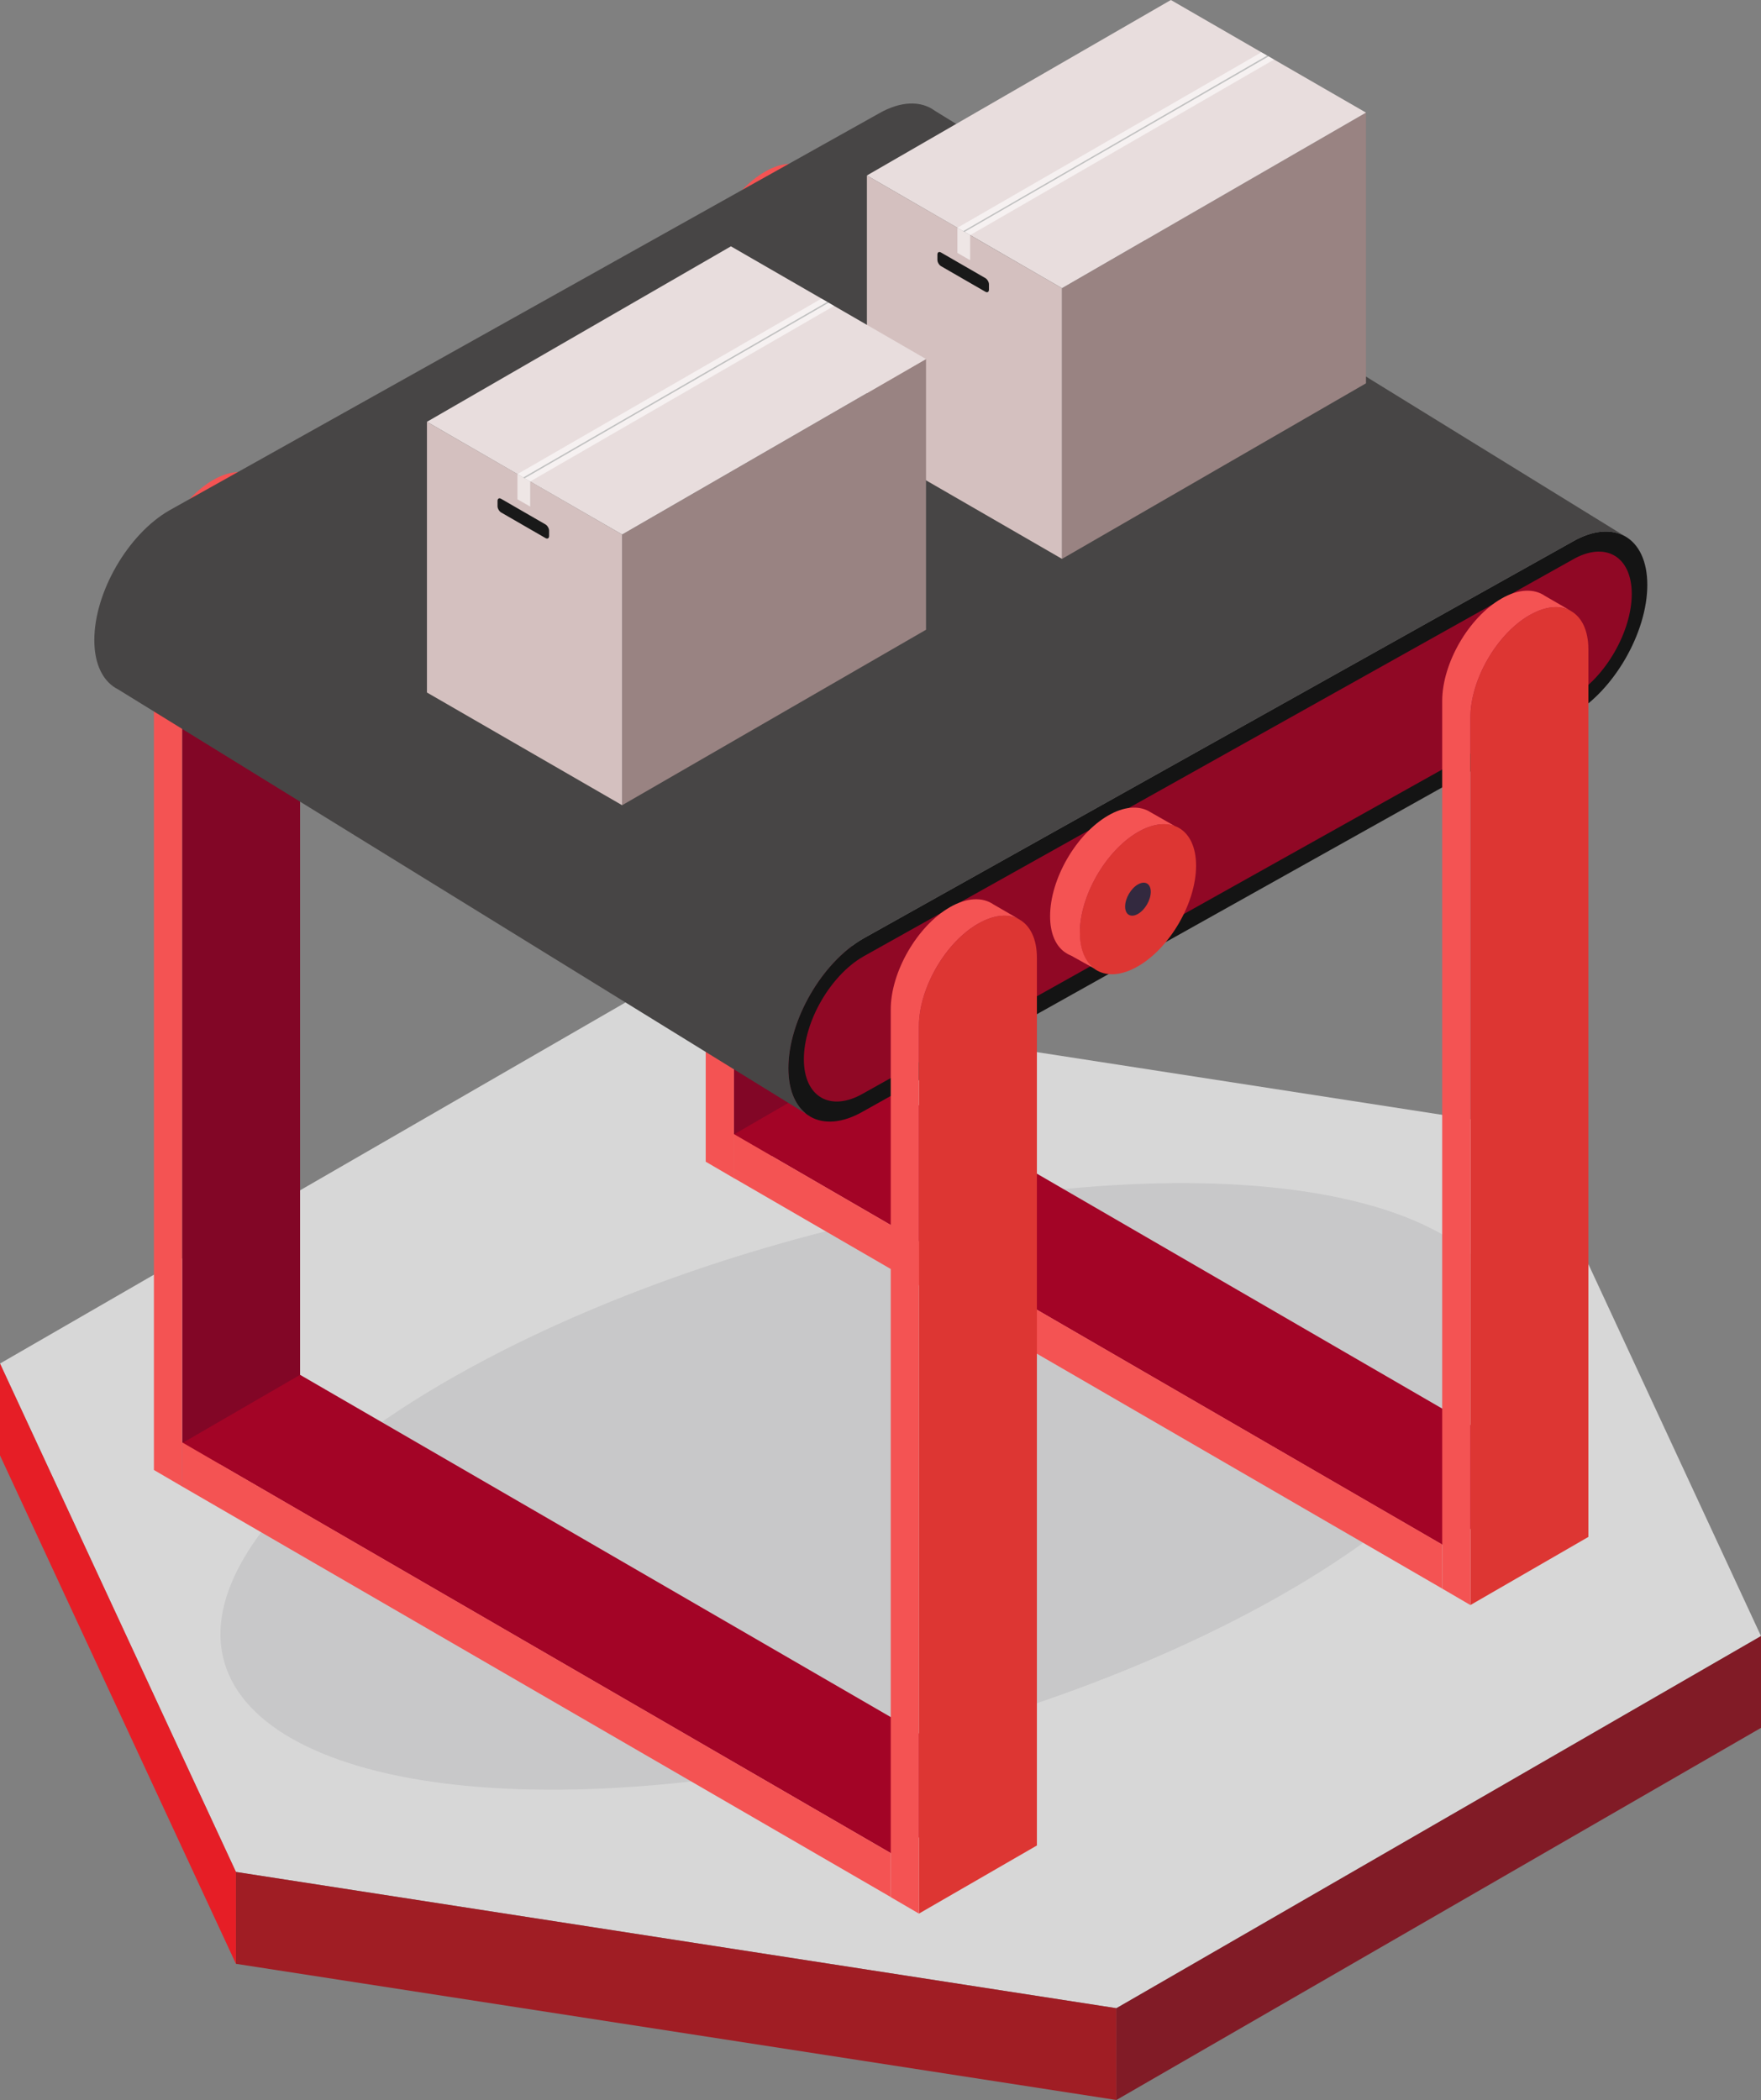 <?xml version="1.0" encoding="UTF-8"?> <svg xmlns="http://www.w3.org/2000/svg" xmlns:xlink="http://www.w3.org/1999/xlink" id="Layer_2" data-name="Layer 2" viewBox="0 0 193.61 230.86"><rect x="0" y="0" width="193.61" height="230.86" fill="#808080" stroke="none"/><defs><linearGradient id="linear-gradient" x1="91.77" y1="20.25" x2="91.77" y2="20.25" gradientUnits="userSpaceOnUse"><stop offset="0" stop-color="#c4070c"></stop><stop offset=".17" stop-color="#c50a0e"></stop><stop offset=".33" stop-color="#ca1617"></stop><stop offset=".49" stop-color="#d22a26"></stop><stop offset=".65" stop-color="#dd463b"></stop><stop offset=".82" stop-color="#eb6a56"></stop><stop offset=".98" stop-color="#fc9577"></stop><stop offset="1" stop-color="#ff9d7d"></stop></linearGradient><linearGradient id="linear-gradient-2" x1="31.1" y1="54.14" x2="31.1" y2="54.14" xlink:href="#linear-gradient"></linearGradient><linearGradient id="linear-gradient-3" x1="112.11" y1="101.1" x2="112.11" y2="101.1" xlink:href="#linear-gradient"></linearGradient><linearGradient id="linear-gradient-4" x1="89.14" y1="122.79" x2="89.14" y2="122.78" gradientUnits="userSpaceOnUse"><stop offset="0" stop-color="#2c0f2a"></stop><stop offset=".02" stop-color="#3d0e2b"></stop><stop offset=".05" stop-color="#510e2c"></stop><stop offset=".07" stop-color="#590e2d"></stop><stop offset=".11" stop-color="#5f1533"></stop><stop offset=".21" stop-color="#6c2640"></stop><stop offset=".33" stop-color="#763249"></stop><stop offset=".51" stop-color="#7b394e"></stop><stop offset="1" stop-color="#7d3b50"></stop></linearGradient><linearGradient id="linear-gradient-5" x1="172.75" y1="67.18" x2="172.75" y2="67.18" xlink:href="#linear-gradient"></linearGradient></defs><g id="Layer_1-2" data-name="Layer 1"><g><g><polygon points="122.74 220.77 25.94 205.79 0 149.9 70.87 108.99 167.67 123.97 193.61 179.86 122.74 220.77" style="fill: #d7d7d7;"></polygon><polygon points="25.94 215.89 122.74 230.86 122.74 220.77 25.94 205.79 25.94 215.89" style="fill: #a01d24;"></polygon><polygon points="122.74 230.86 193.61 189.95 193.61 179.86 122.74 220.77 122.74 230.86" style="fill: #811b26;"></polygon><polygon points="0 160 25.94 215.89 25.94 205.79 0 149.9 0 160" style="fill: #e61e26;"></polygon></g><path d="M163.42,156.14c-11.17,17.97-50.71,35.79-88.33,39.8-37.62,4.01-59.06-7.3-47.9-25.27,11.17-17.97,50.71-35.79,88.33-39.8,37.62-4.01,59.06,7.3,47.9,25.27Z" style="fill: #99999a; opacity: .24;"></path><g><g><g><path d="M87.18,20.7c-3.58,2.07-6.49,7.1-6.49,11.24v97.58s12.97-7.49,12.97-7.49V24.45c0-4.14-2.9-5.81-6.49-3.75Z" style="fill: #820626;"></path><g><polygon points="91.77 20.25 91.77 20.25 91.77 20.25 91.77 20.25" style="fill: url(#linear-gradient);"></polygon><path d="M87.18,20.7c1.79-1.03,3.41-1.13,4.58-.46l-2.87-1.66h0c-1.19-.82-2.9-.8-4.81.31-3.58,2.07-6.49,7.1-6.49,11.24v97.58s3.1,1.81,3.1,1.81V31.94c0-4.14,2.9-9.17,6.49-11.24Z" style="fill: #f45353;"></path></g></g><g><polygon points="80.71 124.7 93.63 117.22 171.53 162.37 158.62 169.85 80.71 124.7" style="fill: #a30426;"></polygon><polygon points="80.65 129.49 80.65 124.65 158.56 169.79 158.56 174.64 80.65 129.49" style="fill: #f45353;"></polygon></g><g><path d="M26.51,54.59c-3.58,2.07-6.49,7.1-6.49,11.24v97.58s12.97-7.49,12.97-7.49V58.33c0-4.14-2.9-5.81-6.49-3.75Z" style="fill: #820626;"></path><g><polygon points="31.1 54.14 31.1 54.14 31.1 54.14 31.1 54.14" style="fill: url(#linear-gradient-2);"></polygon><path d="M26.51,54.59c1.79-1.03,3.41-1.13,4.58-.46l-2.87-1.66h0c-1.19-.82-2.9-.8-4.81.31-3.58,2.07-6.49,7.1-6.49,11.24v97.58s3.1,1.81,3.1,1.81v-97.58c0-4.14,2.9-9.17,6.49-11.24Z" style="fill: #f45353;"></path></g></g><path d="M181.11,64.3c0,5.25-3.68,11.63-8.23,14.25l-77.98,43.63c-4.54,2.62-8.23.5-8.23-4.75h0c0-5.25,3.68-11.63,8.23-14.25l77.98-43.63c4.54-2.62,8.23-.5,8.23,4.75h0Z" style="fill: #141414;"></path><path d="M94.9,120.21c-3.59,2.07-6.52.39-6.52-3.76s2.92-9.21,6.52-11.29l77.98-43.63c3.59-2.08,6.52-.39,6.52,3.76,0,4.15-2.92,9.21-6.52,11.29l-77.98,43.63Z" style="fill: #900825;"></path><g><polygon points="20.08 158.62 32.99 151.14 110.9 196.28 97.99 203.76 20.08 158.62" style="fill: #a30426;"></polygon><polygon points="20.02 163.41 20.02 158.56 97.93 203.71 97.93 208.55 20.02 163.41" style="fill: #f45353;"></polygon></g><g><path d="M107.52,101.55c-3.58,2.07-6.49,7.1-6.49,11.24v97.58s12.97-7.49,12.97-7.49v-97.58c0-4.14-2.9-5.81-6.49-3.75Z" style="fill: #dd3633;"></path><g><polygon points="112.11 101.1 112.11 101.1 112.11 101.1 112.11 101.1" style="fill: url(#linear-gradient-3);"></polygon><path d="M107.52,101.55c1.79-1.03,3.41-1.13,4.58-.46l-2.87-1.66h0c-1.19-.82-2.9-.79-4.81.31-3.58,2.07-6.49,7.1-6.49,11.24v97.58s3.1,1.81,3.1,1.81v-97.58c0-4.14,2.9-9.17,6.49-11.24Z" style="fill: #f45353;"></path></g></g><g><path d="M131.5,95.17c0,4.07-2.86,9.03-6.39,11.06-3.53,2.04-6.39.39-6.39-3.69s2.86-9.03,6.39-11.07c3.53-2.04,6.39-.38,6.39,3.69Z" style="fill: #dd3633;"></path><path d="M126.52,98.04c0,.9-.63,1.99-1.41,2.43-.78.45-1.41.09-1.41-.81s.63-1.99,1.41-2.43c.78-.45,1.41-.09,1.41.81Z" style="fill: #33293f;"></path><g><path d="M130.02,91.3h0-.02s.01,0,.02,0Z" style="fill: #ff9c7c;"></path><path d="M118.72,102.54c0-4.07,2.86-9.03,6.39-11.07,1.54-.89,2.95-1.07,4.05-.66l-2.79-1.59s-.02-.01-.03-.02l-.05-.03h0c-1.15-.62-2.72-.52-4.45.48-3.53,2.04-6.39,6.99-6.39,11.07,0,1.84.58,3.18,1.55,3.91h0s.05.03.05.03c.22.16.46.3.72.4l2.57,1.43h0c-1-.73-1.61-2.09-1.61-3.96Z" style="fill: #f45353;"></path></g></g><g><path d="M89.02,122.71c-1.45-.88-2.34-2.7-2.34-5.28,0-5.25,3.68-11.63,8.23-14.25l77.98-43.63c2.35-1.36,4.47-1.43,5.97-.47h0S102.77,12.17,102.77,12.17h0c-1.51-1.11-3.72-1.1-6.19.33L18.6,56.12c-4.54,2.62-8.23,9-8.23,14.25,0,2.74,1.01,4.62,2.62,5.42,0,0,0,0,0,0l76.04,46.91Z" style="fill: #474545;"></path><path d="M89.12,122.77l.04.02h0s-.03-.02-.04-.02Z" style="fill: url(#linear-gradient-4);"></path></g><g><path d="M168.15,67.63c-3.58,2.07-6.49,7.1-6.49,11.24v97.58s12.97-7.49,12.97-7.49v-97.58c0-4.14-2.9-5.81-6.49-3.75Z" style="fill: #dd3633;"></path><g><polygon points="172.75 67.18 172.75 67.18 172.74 67.18 172.75 67.18" style="fill: url(#linear-gradient-5);"></polygon><path d="M168.15,67.63c1.79-1.03,3.41-1.13,4.58-.46l-2.87-1.66h0c-1.19-.82-2.9-.8-4.81.31-3.58,2.07-6.49,7.1-6.49,11.24v97.58s3.1,1.81,3.1,1.81v-97.58c0-4.14,2.9-9.17,6.49-11.24Z" style="fill: #f45353;"></path></g></g></g><g><polygon points="150.18 42.14 150.18 12.38 116.76 31.68 116.76 61.44 150.18 42.14" style="fill: #998382;"></polygon><polygon points="95.31 19.29 95.31 49.05 116.76 61.44 116.76 31.68 95.31 19.29" style="fill: #d4c0bf;"></polygon><polygon points="150.18 12.38 116.76 31.68 106.05 25.49 105.9 25.41 95.31 19.29 128.73 0 139.31 6.11 139.47 6.2 150.18 12.38" style="fill: #e8dddd;"></polygon><polygon points="139.47 6.2 106.05 25.49 105.9 25.41 139.31 6.11 139.47 6.2" style="fill: #636363;"></polygon><path d="M108.73,31.84c0,.26-.18.36-.4.23l-4.87-2.81c-.22-.13-.4-.44-.4-.69v-.58c0-.26.18-.36.4-.23l4.87,2.81c.22.13.4.44.4.69v.58Z" style="fill: #191919;"></path><polygon points="140.07 6.55 106.66 25.85 106.05 25.49 105.9 25.41 105.26 25.04 138.68 5.75 139.31 6.11 139.47 6.2 140.07 6.55" style="fill: #fff; opacity: .6;"></polygon><polygon points="106.66 28.61 105.26 27.8 105.26 25.04 106.66 25.85 106.66 28.61" style="fill: #fff; opacity: .6;"></polygon></g><g><polygon points="101.81 69.23 101.81 39.47 68.4 58.76 68.4 88.52 101.81 69.23" style="fill: #998382;"></polygon><polygon points="46.94 46.37 46.94 76.13 68.4 88.52 68.4 58.76 46.94 46.37" style="fill: #d4c0bf;"></polygon><polygon points="101.81 39.47 68.4 58.76 57.68 52.58 57.53 52.49 46.94 46.37 80.36 27.08 90.95 33.19 91.1 33.28 101.81 39.47" style="fill: #e8dddd;"></polygon><polygon points="91.1 33.28 57.68 52.58 57.53 52.49 90.95 33.19 91.1 33.28" style="fill: #636363;"></polygon><path d="M60.37,58.92c0,.26-.18.36-.4.23l-4.87-2.81c-.22-.13-.4-.44-.4-.69v-.58c0-.26.18-.36.4-.23l4.87,2.81c.22.13.4.44.4.69v.58Z" style="fill: #191919;"></path><polygon points="91.7 33.63 58.29 52.93 57.68 52.58 57.53 52.49 56.89 52.12 90.31 32.83 90.95 33.19 91.1 33.28 91.7 33.63" style="fill: #fff; opacity: .6;"></polygon><polygon points="58.29 55.69 56.89 54.89 56.89 52.12 58.29 52.93 58.29 55.69" style="fill: #fff; opacity: .6;"></polygon></g></g></g></g></svg> 
